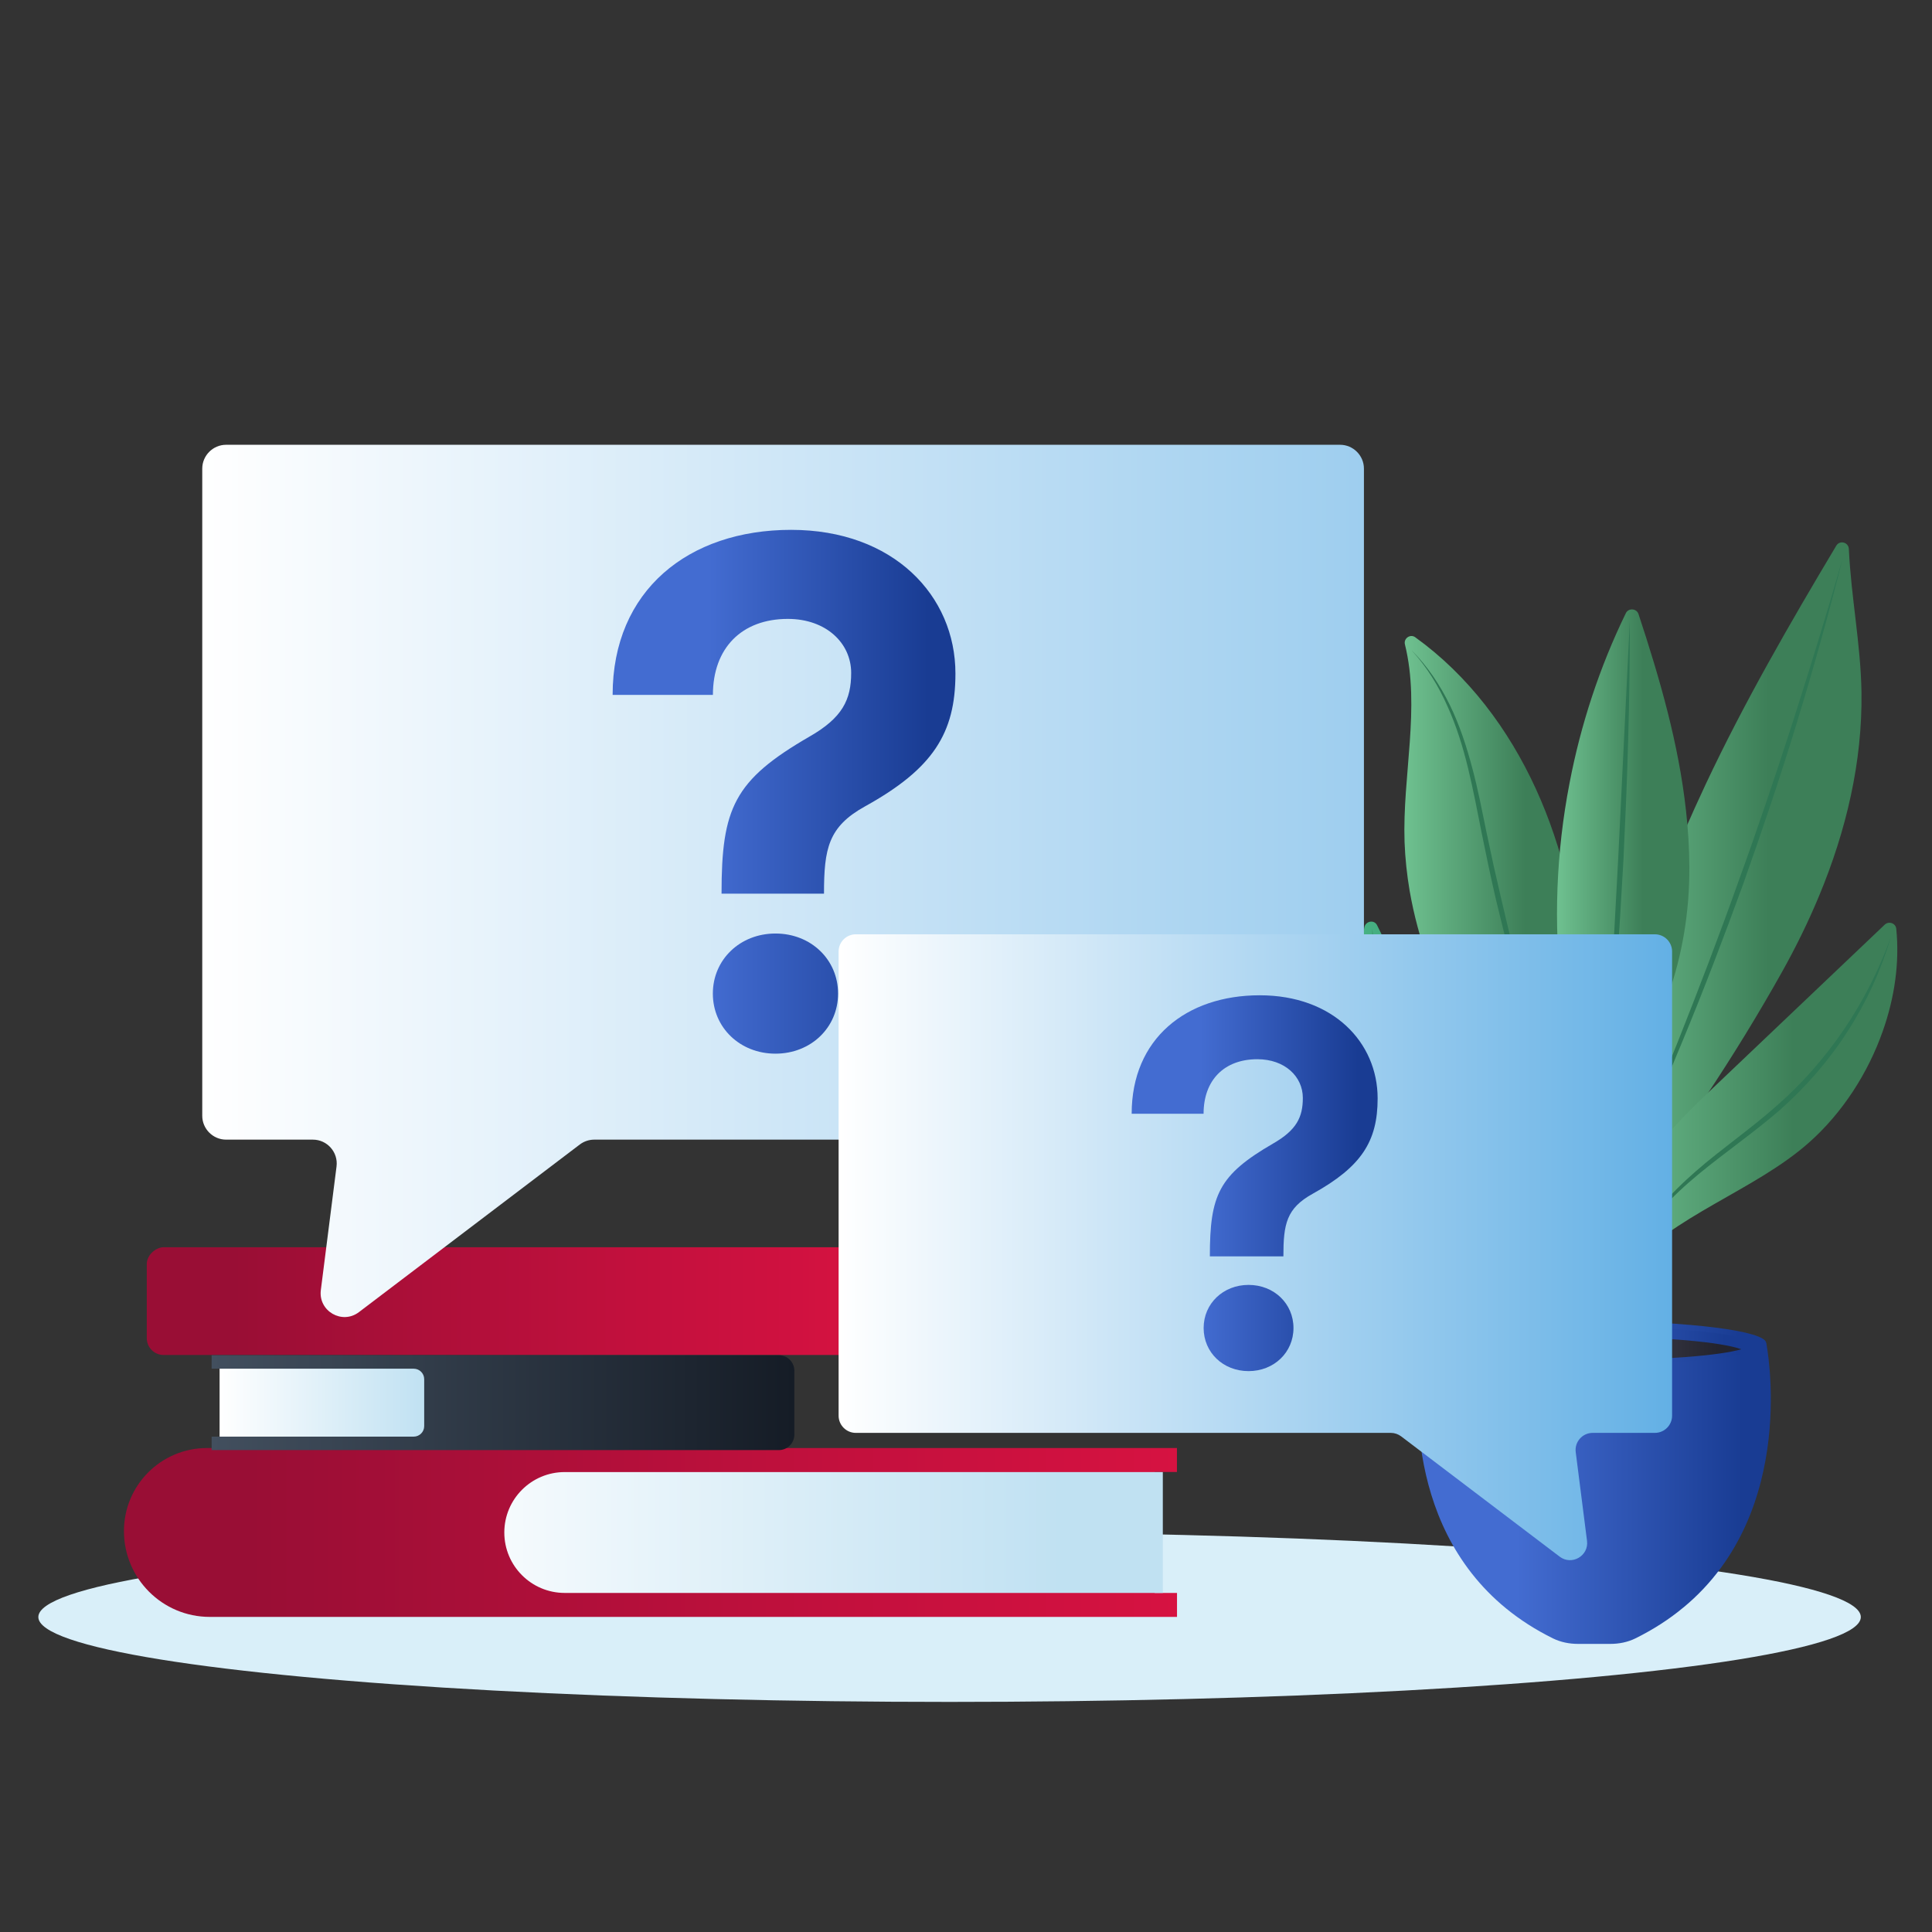 <?xml version="1.0" encoding="UTF-8"?>
<svg id="Layer_1" xmlns="http://www.w3.org/2000/svg" xmlns:xlink="http://www.w3.org/1999/xlink" viewBox="0 0 320 320">
  <rect x="0" y="0" width="320" height="320" fill="#333333" stroke="none"/>
  <defs>
    <linearGradient id="linear-gradient" x1="24.31" y1="215.51" x2="143.82" y2="215.51" gradientTransform="translate(-131.44 299.57) rotate(-90)" gradientUnits="userSpaceOnUse">
      <stop offset=".12" stop-color="#990e35"/>
      <stop offset=".67" stop-color="#c2103d"/>
      <stop offset="1" stop-color="#d61241"/>
    </linearGradient>
    <linearGradient id="linear-gradient-2" x1="20.54" y1="253.83" x2="194.95" y2="253.83" gradientTransform="matrix(1,0,0,1,0,0)" xlink:href="#linear-gradient"/>
    <linearGradient id="linear-gradient-3" x1="66.72" y1="253.83" x2="175.79" y2="253.83" gradientUnits="userSpaceOnUse">
      <stop offset="0" stop-color="#fff"/>
      <stop offset="1" stop-color="#c0e1f2"/>
    </linearGradient>
    <linearGradient id="linear-gradient-4" x1="35.05" y1="232.32" x2="131.58" y2="232.32" gradientUnits="userSpaceOnUse">
      <stop offset="0" stop-color="#424f5e"/>
      <stop offset="1" stop-color="#151c26"/>
    </linearGradient>
    <linearGradient id="linear-gradient-5" x1="36.37" y1="232.32" x2="70.26" y2="232.32" gradientTransform="translate(106.63 464.65) rotate(-180)" xlink:href="#linear-gradient-3"/>
    <linearGradient id="linear-gradient-6" x1="234.8" y1="247.37" x2="293.29" y2="247.37" gradientUnits="userSpaceOnUse">
      <stop offset=".28" stop-color="#436cd1"/>
      <stop offset=".92" stop-color="#193c93"/>
    </linearGradient>
    <linearGradient id="linear-gradient-7" x1="235.54" y1="222.46" x2="292.54" y2="222.46" xlink:href="#linear-gradient-6"/>
    <linearGradient id="linear-gradient-8" x1="237.78" y1="222.53" x2="289.93" y2="222.53" xlink:href="#linear-gradient-6"/>
    <linearGradient id="linear-gradient-9" x1="239.29" y1="223.35" x2="288.42" y2="223.35" gradientUnits="userSpaceOnUse">
      <stop offset=".28" stop-color="#56566d"/>
      <stop offset=".92" stop-color="#24242d"/>
    </linearGradient>
    <linearGradient id="linear-gradient-10" x1="232.61" y1="164.31" x2="263.45" y2="164.31" gradientUnits="userSpaceOnUse">
      <stop offset="0" stop-color="#6fc190"/>
      <stop offset=".65" stop-color="#3d7f58"/>
    </linearGradient>
    <linearGradient id="linear-gradient-11" x1="264.13" y1="156.56" x2="308.32" y2="156.56" xlink:href="#linear-gradient-10"/>
    <linearGradient id="linear-gradient-12" x1="225.25" y1="187.96" x2="263.08" y2="187.96" gradientUnits="userSpaceOnUse">
      <stop offset="0" stop-color="#47b284"/>
      <stop offset=".92" stop-color="#32845f"/>
    </linearGradient>
    <linearGradient id="linear-gradient-13" x1="257.89" y1="162.11" x2="279.81" y2="162.11" xlink:href="#linear-gradient-10"/>
    <linearGradient id="linear-gradient-14" x1="265.05" y1="188.06" x2="314.26" y2="188.06" xlink:href="#linear-gradient-10"/>
    <linearGradient id="linear-gradient-15" x1="33.49" y1="145.91" x2="343.01" y2="145.91" gradientUnits="userSpaceOnUse">
      <stop offset="0" stop-color="#fff"/>
      <stop offset="1" stop-color="#63b0e5"/>
    </linearGradient>
    <linearGradient id="linear-gradient-16" x1="101.46" y1="131.14" x2="158.24" y2="131.14" xlink:href="#linear-gradient-6"/>
    <linearGradient id="linear-gradient-17" x1="138.9" y1="206.57" x2="276.95" y2="206.57" xlink:href="#linear-gradient-15"/>
    <linearGradient id="linear-gradient-18" x1="278.27" y1="195.98" x2="319.01" y2="195.98" gradientTransform="translate(-90.83)" xlink:href="#linear-gradient-6"/>
  </defs>
  <ellipse cx="157.28" cy="267.83" rx="150.93" ry="14.06" fill="#d9eff9"/>
  <g>
    <rect x="75.14" y="155.75" width="17.85" height="119.51" rx="2.79" ry="2.79" transform="translate(299.57 131.44) rotate(90)" fill="url(#linear-gradient)"/>
    <g>
      <path d="M191.25,243.82v20.02h3.7v3.97H34.75c-7.85,0-14.22-6.36-14.22-14.22h0c0-7.6,6.16-13.75,13.75-13.75h160.66v3.97h-3.7Z" fill="url(#linear-gradient-2)"/>
      <path d="M192.6,243.82h-99.06c-5.53,0-10.01,4.48-10.01,10.01h0c0,5.53,4.48,10.01,10.01,10.01h99.06s0-20.02,0-20.02Z" fill="url(#linear-gradient-3)"/>
    </g>
    <g>
      <path d="M37.13,237.95v-11.25h-2.08v-2.23h93.95c1.42,0,2.57,1.15,2.57,2.57v10.57c0,1.42-1.15,2.57-2.57,2.57H35.05v-2.23h2.08Z" fill="url(#linear-gradient-4)"/>
      <path d="M38.1,226.7h32.16v11.25h-32.16c-.95,0-1.73-.78-1.73-1.73v-7.79c0-.95.78-1.73,1.73-1.73Z" transform="translate(106.63 464.65) rotate(180)" fill="url(#linear-gradient-5)"/>
    </g>
  </g>
  <g>
    <g>
      <path d="M278.82,266.25c-2.28,1.9-4.92,3.62-7.95,5.12-1.28.63-2.71.91-4.13.91h-5.38c-1.43,0-2.86-.28-4.14-.91-23.34-11.52-23.03-36.72-22.11-45.68.21-2.04.45-3.23.45-3.23h56.99s5.6,27.8-13.72,43.79Z" fill="url(#linear-gradient-6)"/>
      <g>
        <path d="M292.54,222.46c0,2.01-12.76,3.63-28.5,3.63s-28.5-1.63-28.5-3.63,12.76-3.63,28.5-3.63,28.5,1.63,28.5,3.63Z" fill="url(#linear-gradient-7)"/>
        <path d="M289.93,222.54c0,.33-.53.63-1.51.94-3.61,1.05-13.24,1.82-24.55,1.82s-20.97-.77-24.58-1.82c-.99-.31-1.51-.61-1.51-.94,0-1.53,11.66-2.78,26.09-2.78s26.06,1.25,26.06,2.78Z" fill="url(#linear-gradient-8)"/>
        <path d="M288.42,223.48c-3.61,1.05-13.24,1.82-24.55,1.82s-20.97-.77-24.58-1.82c3.33-1.2,13.07-2.08,24.58-2.08s21.25.88,24.55,2.08Z" fill="url(#linear-gradient-9)"/>
      </g>
    </g>
    <g>
      <g>
        <path d="M261.68,223.28h1.77c-.36-10.48-2.13-21.97-3.25-28.31,2.27-16.28,3.07-32.97-.61-48.97-1.21-5.23-2.94-10.38-5.18-15.29-4.53-9.93-11.22-18.84-20-25.16-.82-.6-1.96.19-1.71,1.18,2.59,10.51-.43,21.73-.06,32.74.1,2.71.39,5.41.84,8.07,1.39,8,4.28,15.73,7.98,22.97,4.59,9.01,11.14,17.05,17.1,25.26,1.1,6.37,2.78,17.42,3.12,27.51Z" fill="url(#linear-gradient-10)"/>
        <path d="M233.87,107.77c2.58,2.6,4.65,5.7,6.27,9,1.61,3.31,2.76,6.83,3.7,10.38.96,3.55,1.64,7.16,2.38,10.74.74,3.58,1.53,7.15,2.37,10.71,1.63,7.13,3.47,14.21,5.35,21.29l5.69,21.22c-2.19-6.99-4.34-13.99-6.34-21.04-2.01-7.04-3.85-14.14-5.56-21.27-.82-3.57-1.58-7.16-2.3-10.75-.71-3.6-1.4-7.18-2.25-10.73-.86-3.54-1.93-7.04-3.44-10.36-1.47-3.33-3.4-6.49-5.88-9.19Z" fill="#2f7754"/>
      </g>
      <g>
        <path d="M264.15,223.28h1.78c-.16-7.59,1.13-16.52,2.04-21.76,9.95-12.33,19.52-26.83,27.23-40.61,2.26-4.05,4.32-8.24,6.11-12.55,4.46-10.73,7.18-22.14,7.01-33.72-.13-7.99-1.73-15.78-2.09-23.71-.06-1.13-1.51-1.51-2.09-.54-7.7,12.89-15.23,25.92-21.62,39.5-1.19,2.54-2.36,5.11-3.48,7.69-7.59,17.56-13.05,36.24-14.03,55.36-.15,2.81-.1,5.87,1.21,8.28-.93,5.29-2.24,14.28-2.07,22.06Z" fill="url(#linear-gradient-11)"/>
        <path d="M267.08,198.57c3.74-8.63,7.35-17.32,10.83-26.05,3.47-8.74,6.83-17.52,9.98-26.37,3.21-8.83,6.21-17.74,9.09-26.69,2.87-8.95,5.62-17.94,8.23-26.98-2.29,9.12-4.82,18.19-7.58,27.18-2.75,9-5.76,17.92-8.91,26.79-3.22,8.84-6.57,17.64-10.18,26.33-3.59,8.7-7.42,17.3-11.45,25.79Z" fill="#2f7754"/>
      </g>
      <g>
        <path d="M261.29,223.28h1.79c-1.55-8.69-4.13-17.15-7.69-25.2-1.4-7.6-5.53-14.42-10.22-20.69-.83-1.1-1.68-2.19-2.53-3.26-5.26-6.67-10.95-13.23-14.54-20.86-.47-.99-1.9-.74-2.12.33-1.75,9.07-.42,18.21,4.33,26.3,2.59,4.41,6.19,8.56,10.41,11.95,3.98,3.21,8.47,5.74,13.14,7.15,3.4,7.76,5.89,15.91,7.42,24.28Z" fill="url(#linear-gradient-12)"/>
        <path d="M227.3,153.83c.24,4.39,1.19,8.71,2.74,12.78,1.57,4.06,3.72,7.9,6.5,11.25,2.72,3.4,6.05,6.27,9.19,9.35,1.57,1.55,3.11,3.13,4.51,4.84,1.38,1.72,2.62,3.57,3.58,5.55-1.09-1.91-2.43-3.66-3.9-5.27-1.45-1.63-3.03-3.15-4.65-4.63-3.22-2.96-6.57-5.86-9.41-9.29-2.78-3.46-4.99-7.38-6.45-11.57-1.47-4.18-2.19-8.61-2.11-13.01Z" fill="#2f7754"/>
      </g>
      <g>
        <path d="M263.74,183.78c-.52,9.4-1.51,29.65-1.06,39.5h1.77c-.47-9.77.57-30.62,1.08-39.83,9.51-11.12,14.36-25.1,14.28-39.82-.01-3.14-.21-6.26-.55-9.33h0c-1.22-11.11-4.33-21.86-7.87-32.59-.31-.95-1.66-1.05-2.1-.15-4.34,8.92-7.47,18.44-9.33,28.18-2.21,11.43-2.66,23.19-1.3,34.76.78,6.63,2.21,13.26,5.08,19.28Z" fill="url(#linear-gradient-13)"/>
        <path d="M269.95,102.88c0,6.56-.08,13.11-.27,19.67-.17,6.55-.47,13.1-.77,19.65-.37,6.55-.75,13.09-1.25,19.63-.49,6.54-1.07,13.07-1.75,19.59l2.12-39.26,1.92-39.27Z" fill="#2f7754"/>
      </g>
      <g>
        <path d="M265.05,223.28h1.77c.12-4.33.94-8.65,2.36-12.78,7.82-9.22,21.53-13.28,30.55-21.35,5.38-4.8,9.65-11.33,12.13-18.4,1.94-5.5,2.79-11.32,2.22-16.92-.09-.92-1.23-1.32-1.91-.68l-27.96,26.59c-4.5,4.29-9.07,8.63-12.31,13.94-1.28,2.09-2.32,4.37-3.03,6.73-.82,2.68-1.18,5.46-.96,8.22-1.78,4.67-2.75,9.63-2.87,14.65Z" fill="url(#linear-gradient-14)"/>
        <path d="M270.3,207.34c1.15-2.62,2.72-5.05,4.54-7.27,1.84-2.21,3.91-4.21,6.07-6.1,4.33-3.77,9.07-7,13.31-10.77,4.28-3.72,8.04-8.04,11.23-12.74,3.18-4.71,5.79-9.82,7.72-15.2-1.62,5.48-4.04,10.75-7.15,15.57-3.1,4.83-6.92,9.21-11.22,13.03-4.35,3.76-9.07,7-13.46,10.62-2.19,1.81-4.29,3.74-6.18,5.87-1.9,2.11-3.59,4.43-4.87,6.99Z" fill="#2f7754"/>
      </g>
    </g>
  </g>
  <g>
    <g>
      <path d="M221.95,73.67H37.45c-2.17,0-3.95,1.78-3.95,3.95v107.19c0,2.17,1.78,3.95,3.95,3.95h14.37c2.38,0,4.22,2.09,3.92,4.45l-2.6,20.47c-.44,3.48,3.52,5.77,6.31,3.65l36.59-27.77c.69-.52,1.53-.8,2.39-.8h123.53c2.17,0,3.95-1.78,3.95-3.95v-107.19c0-2.17-1.78-3.95-3.95-3.95Z" fill="url(#linear-gradient-15)"/>
      <path d="M119.51,148.02c0-14.15,2.04-18.77,14.57-26.02,5.46-3.12,6.9-6.12,6.9-10.55,0-4.92-4.14-8.94-10.49-8.94-7.67,0-12.41,4.86-12.41,12.59h-16.61c0-17.33,12.59-27.34,29.56-27.34s27.22,10.91,27.22,23.8c0,9.89-3.72,15.77-14.99,22.01-6.06,3.36-6.78,6.96-6.78,14.45h-16.97ZM128.44,154.62c5.88,0,10.37,4.32,10.37,9.95s-4.5,9.95-10.37,9.95-10.37-4.32-10.37-9.95,4.5-9.95,10.37-9.95Z" fill="url(#linear-gradient-16)"/>
    </g>
    <g>
      <path d="M141.74,154.75h132.37c1.56,0,2.84,1.28,2.84,2.84v76.9c0,1.56-1.28,2.84-2.84,2.84h-10.31c-1.71,0-3.03,1.5-2.81,3.19l1.87,14.69c.32,2.49-2.53,4.14-4.53,2.62l-26.25-19.92c-.49-.37-1.1-.58-1.71-.58h-88.63c-1.56,0-2.84-1.28-2.84-2.84v-76.9c0-1.56,1.28-2.84,2.84-2.84Z" fill="url(#linear-gradient-17)"/>
      <path d="M200.39,208.09c0-10.15,1.46-13.46,10.45-18.67,3.92-2.24,4.95-4.39,4.95-7.57,0-3.53-2.97-6.41-7.53-6.41-5.51,0-8.91,3.48-8.91,9.03h-11.91c0-12.43,9.03-19.62,21.21-19.62s19.53,7.83,19.53,17.08c0,7.1-2.67,11.31-10.75,15.79-4.35,2.41-4.86,4.99-4.86,10.37h-12.17ZM206.8,212.82c4.22,0,7.44,3.1,7.44,7.14s-3.23,7.14-7.44,7.14c-4.22,0-7.44-3.1-7.44-7.14s3.23-7.14,7.44-7.14Z" fill="url(#linear-gradient-18)"/>
    </g>
  </g>
</svg>